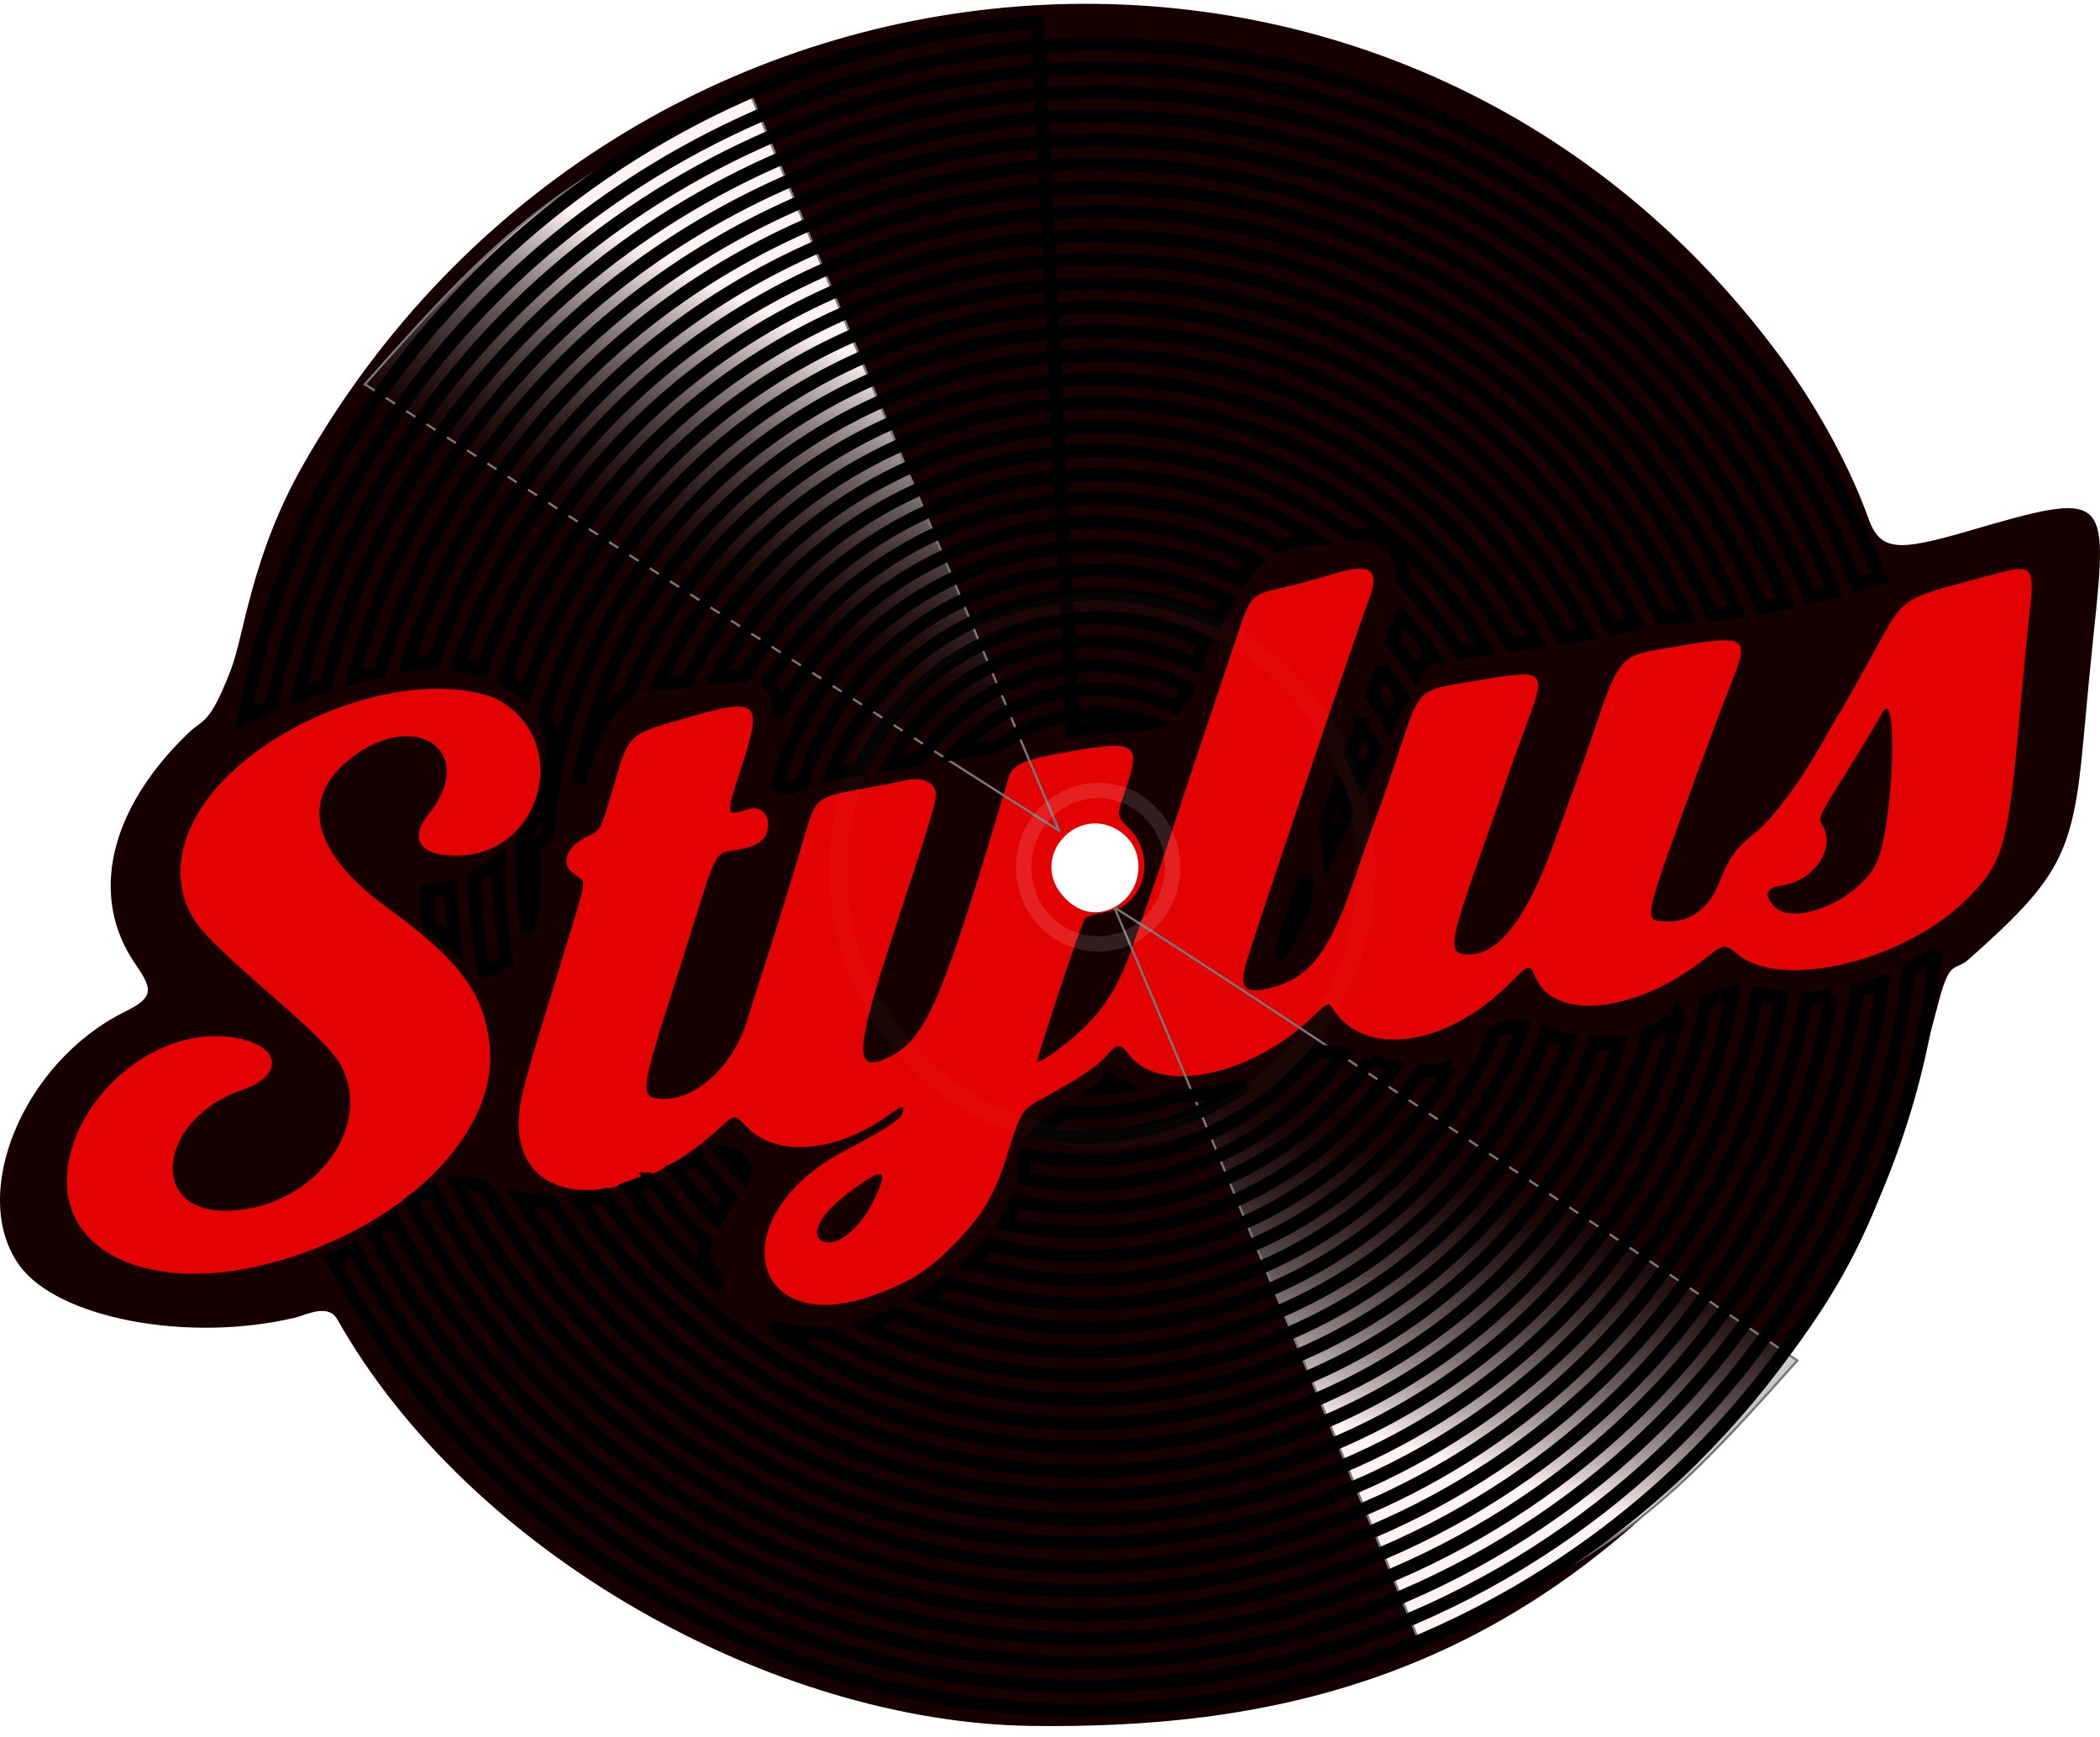 <?xml version="1.0" encoding="UTF-8" standalone="no"?>
<svg
   xmlns:osb="http://www.openswatchbook.org/uri/2009/osb"
   xmlns:dc="http://purl.org/dc/elements/1.1/"
   xmlns:cc="http://creativecommons.org/ns#"
   xmlns:rdf="http://www.w3.org/1999/02/22-rdf-syntax-ns#"
   xmlns:svg="http://www.w3.org/2000/svg"
   xmlns="http://www.w3.org/2000/svg"
   xmlns:xlink="http://www.w3.org/1999/xlink"
   enable-background="new"
   style="enable-background:new"
   id="svg8"
   version="1.1"
   viewBox="0 0 246.156 203.651"
   height="203.651mm"
   width="246.156mm">
  <defs
     id="defs2">
    <linearGradient
       id="linearGradient2936">
      <stop
         id="stop2932"
         offset="0"
         style="stop-color:#fff3f3;stop-opacity:1;" />
      <stop
         id="stop2934"
         offset="1"
         style="stop-color:#232323;stop-opacity:0" />
    </linearGradient>
    <linearGradient
       osb:paint="solid"
       id="linearGradient1465">
      <stop
         id="stop1463"
         offset="0"
         style="stop-color:#000000;stop-opacity:1;" />
    </linearGradient>
    <filter
       height="1.093"
       y="-0.046"
       width="1.099"
       x="-0.05"
       id="filter3104"
       style="color-interpolation-filters:sRGB">
      <feGaussianBlur
         id="feGaussianBlur3106"
         stdDeviation="1.684" />
    </filter>
    <linearGradient
       y2="203.076"
       x2="219.723"
       y1="231.961"
       x1="204.993"
       gradientUnits="userSpaceOnUse"
       id="linearGradient3110"
       xlink:href="#linearGradient2936" />
    <linearGradient
       gradientTransform="translate(-2.117,0.529)"
       gradientUnits="userSpaceOnUse"
       y2="169.137"
       x2="146.803"
       y1="201.877"
       x1="136.152"
       id="linearGradient3114"
       xlink:href="#linearGradient2936" />
    <filter
       height="1.051"
       y="-0.025"
       width="1.046"
       x="-0.023"
       id="filter3167"
       style="color-interpolation-filters:sRGB">
      <feGaussianBlur
         id="feGaussianBlur3169"
         stdDeviation="0.528" />
    </filter>
    <filter
       height="1.103"
       y="-0.052"
       width="1.103"
       x="-0.052"
       id="filter4016"
       style="color-interpolation-filters:sRGB">
      <feGaussianBlur
         id="feGaussianBlur4018"
         stdDeviation="1.137" />
    </filter>
  </defs>
  <g
     transform="translate(14.246,-20.524)"
     style="display:inline"
     id="layer1">
    <g
       style="display:inline"
       transform="translate(-5.838,-19.557)"
       id="g1273">
      <path
         id="path1377"
         d="m 34.646,196.37 c -1.835,-3.422 -6.482,-7.096 -9.707,-6.587 -8.561,1.351 -13.783,3.055 -18.375,0.728 -12.733,-6.452 -14.734,-21.613 0.896,-29.718 3.264,-1.693 6.003,-5.121 4.046,-8.179 -5.447,-8.513 -4.924,-18.273 4.143,-26.227 1.931,-1.694 2.473,-2.404 4.625,-6.997 27.999,-59.761 94.286,-86.072 154.756,-56.833 16.387,7.924 30.836,26.048 35.779,39.75 1.667,4.621 0.917,6.867 10.765,3.96 14.572,-4.302 13.789,1.832 11.752,17.189 -0.193,1.455 0.306,-3.784 0,0 -1.334,16.496 -2.718,18.401 -13.002,27.312 -2.42,2.097 -3.168,3.22 -3.834,7.621 -8.23,37.419 -25.092,41.922 -43.774,63.774 C 154.09,239.782 65.001,234.225 34.646,196.37 Z M 122.203,146.439 c 3.41,-1.812 3.838,-6.638 0.782,-8.814 -4.921,-3.504 -10.773,2.755 -6.89,7.37 1.725,2.05 3.97,2.58 6.109,1.444 z"
         style="display:inline;fill:#e20202;fill-opacity:1;stroke-width:0.353" />
      <path
         id="path1287"
         d="M 112.473,242.4 C 82.364,242.004 46.714,222.329 31.129,194.745 c -1.083,-1.917 -3.672,-0.507 -4.86,-0.221 -12.568,3.016 -27.924,0.117 -32.408,-6.117 -5.97,-8.301 0.434,-23.782 12.273,-29.671 3.317,-1.65 3.53,-2.488 1.404,-5.523 -5.551,-7.925 -3.225,-18.217 6.153,-27.223 1.727,-1.658 2.451,-0.864 4.967,-7.408 1.565,-4.069 2.385,-13.293 8.422,-23.93 C 64.366,28.944 155.478,21.079 200.34,81.997 c 4.89,6.64 8.495,13.855 10.236,18.786 1.397,3.958 3.48,3.952 11.726,1.551 16.251,-4.732 16.463,-4.563 14.727,11.773 -0.289,2.716 -0.839,8.431 -1.222,12.7 -1.199,13.344 -2.696,16.204 -13.472,25.753 -1.593,1.411 -2.169,-0.074 -3.442,4.753 -6.374,24.178 -9.123,33.283 -26.825,52.706 -25.028,27.46 -52.575,32.737 -79.596,32.382 z M 94.409,191.768 c 4.136,-1.557 6.021,-2.781 9.092,-5.905 3.36,-3.418 4.776,-5.867 6.302,-10.901 1.277,-4.212 1.676,-4.866 3.612,-5.913 4.466,-2.415 6.581,-3.801 7.733,-5.068 1.521,-1.672 1.682,-1.68 2.915,-0.134 3.649,4.574 14.163,2.337 21.364,-4.545 1.756,-1.678 1.915,-1.756 2.293,-1.131 3.603,5.953 13.3,4.706 20.664,-2.658 2.492,-2.492 2.492,-2.492 3.179,-0.889 2.228,5.198 11.761,4.206 19.727,-2.052 2.379,-1.869 2.479,-1.886 3.911,-0.681 5.24,4.409 19.938,0.801 27.217,-6.681 4.027,-4.14 4.587,-6.194 5.973,-21.93 0.393,-4.463 0.887,-9.581 1.098,-11.375 0.64,-5.446 0.363,-5.745 -4.181,-4.51 -11.581,3.149 -10.228,2.215 -14.563,10.05 -1.767,3.194 -3.342,5.972 -3.5,6.174 -0.158,0.201 -0.767,1.239 -1.354,2.306 -2.937,5.341 -6.356,10.036 -8.612,11.823 -2.2,1.744 -3.03,2.9 -4.172,5.816 -1.241,3.17 -3.576,4.769 -6.598,4.52 -2.286,-0.188 -2.294,-0.153 4.29,-18.102 1.281,-3.493 2.88,-7.721 3.553,-9.398 2.479,-6.176 2.355,-6.24 -8.478,-4.338 -4.357,0.765 -4.684,1.208 -7.794,10.561 -0.452,1.358 -1.203,3.501 -1.67,4.763 -0.467,1.261 -1.677,4.595 -2.688,7.408 -3.233,8.989 -6.704,13.339 -10.36,12.985 -2.111,-0.204 -1.897,-1.412 2.401,-13.514 1.102,-3.104 2.291,-6.518 2.642,-7.585 0.351,-1.067 1.29,-3.668 2.086,-5.78 2.426,-6.431 2.288,-6.57 -5.257,-5.297 -7.908,1.334 -6.985,0.46 -10.025,9.49 -0.915,2.716 -1.967,5.733 -2.338,6.703 -0.371,0.97 -1.572,4.381 -2.669,7.579 -2.855,8.326 -5.259,11.323 -9.953,12.406 -2.932,0.677 -3.507,-0.201 -2.395,-3.657 2.966,-9.213 12.75,-38.139 14.115,-41.728 1.444,-3.799 0.375,-4.598 -4.246,-3.172 -1.718,0.53 -4.1,1.181 -5.293,1.446 -4.234,0.941 -4.186,0.894 -5.773,5.595 -3.202,9.481 -6.586,19.634 -7.764,23.296 -0.749,2.328 -2.012,6.059 -2.807,8.29 -0.795,2.231 -1.688,4.771 -1.985,5.644 -1.45,4.263 -3.52,7.348 -6.743,10.043 -2.672,2.235 -4.4,3.299 -4.178,2.573 2.036,-6.661 5.336,-16.387 5.629,-16.588 0.214,-0.147 0.707,-0.336 1.095,-0.419 0.388,-0.083 1.156,-0.247 1.707,-0.364 4.24,-0.902 5.556,-6.503 2.294,-9.764 -1.429,-1.429 -1.429,-1.429 -0.511,-4.133 2.043,-6.013 1.615,-6.285 -7.372,-4.675 -4.443,0.796 -5.771,1.414 -6.208,2.888 -7.686,25.935 -9.603,30.479 -13.763,32.631 -4.413,2.282 -4.379,-0.206 0.191,-14.131 4.802,-14.63 5.22,-16.034 5.018,-16.839 -0.309,-1.232 -1.692,-1.761 -3.513,-1.343 -0.815,0.187 -2.91,0.597 -4.656,0.912 -5.862,1.056 -5.862,1.056 -7.205,5.673 -1.132,3.893 -4.102,13.485 -5.066,16.359 -0.488,1.455 -1.217,3.757 -1.621,5.115 -1.616,5.438 -6.098,9.539 -10.145,9.281 -2.476,-0.158 -2.395,-0.936 1.297,-12.456 0.56,-1.746 1.588,-5.001 2.284,-7.232 2.855,-9.145 2.836,-9.106 4.698,-9.38 3.2,-0.47 4.292,-1.279 4.292,-3.178 0,-1.239 -1.079,-2.096 -2.202,-1.75 -2.847,0.879 -2.828,0.968 -0.973,-4.743 2.618,-8.06 2.188,-8.422 -6.879,-5.781 -6.501,1.893 -6.225,1.609 -8.24,8.491 -1.324,4.522 -1.324,4.522 -2.792,5.228 -1.677,0.806 -2.522,1.771 -2.539,2.897 -0.011,0.77 0.248,1.108 1.518,1.983 0.748,0.515 0.76,0.457 -1.998,9.408 -4.536,14.72 -4.928,16.15 -5.093,18.581 -0.741,10.916 12.5,11.616 23.62,1.249 1.654,-1.542 1.654,-1.542 3.175,0.039 3.367,3.502 10.355,2.939 16.32,-1.314 1.849,-1.319 2.15,-1.37 1.814,-0.311 -0.221,0.698 -2.131,1.93 -6.735,4.347 -14.626,7.678 -11.293,22.469 3.784,16.794 z m -6.518,-6.242 c -1.362,-0.812 0.003,-3.257 3.121,-5.589 4.247,-3.176 4.855,-3.005 3.006,0.846 -1.667,3.472 -4.535,5.692 -6.127,4.743 z M 199.512,146.281 c -1.196,-1.288 -0.891,-2.145 0.845,-2.377 3.793,-0.508 6.462,-4.336 4.885,-7.006 -0.558,-0.944 -0.529,-1.012 2.526,-5.875 1.7,-2.706 3.707,-6.031 4.459,-7.389 1.977,-3.567 1.263,13.846 -0.726,17.7 -2.257,4.373 -9.678,7.436 -11.989,4.948 z M 22.714,188.303 c 15.991,-4.037 27.516,-15.412 26.25,-25.907 -0.731,-6.057 -3.551,-9.773 -12.223,-16.103 -8.156,-5.954 -9.932,-12.033 -4.855,-16.62 7.698,-6.955 16.137,-1.918 9.91,5.915 -2.268,2.853 -0.968,4.802 3.202,4.802 10.492,0 13.806,-14.161 4.35,-18.589 -14.435,-4.908 -40.88,9.52 -36.002,24.064 1.257,3.007 2.173,3.972 11.838,12.459 4.017,3.528 5.768,5.392 6.52,6.94 3.652,7.526 -3.928,16.753 -13.761,16.753 -9.107,0 -7.661,-10.806 1.888,-14.108 6.157,-2.129 4.088,-6.353 -3.113,-6.353 -8.617,0 -17.286,8.534 -17.286,17.016 0,8.71 10.29,13.01 23.283,9.73 z"
         style="display:inline;fill:#170000;fill-opacity:1;stroke-width:0.353" />
      <path
         id="path1473"
         d="m 122.203,146.439 c 10.636,24.894 35.945,86.535 35.945,86.535 23.001,-11.763 27.032,-14.086 44.112,-33.41 0,0 -56.631,-38.282 -80.057,-53.124 z"
         style="fill:url(#linearGradient3114);fill-opacity:1;stroke:#777777;stroke-width:0.265px;stroke-linecap:butt;stroke-linejoin:miter;stroke-opacity:1;filter:url(#filter3104)" />
      <path
         transform="rotate(-180,118.972,141.949)"
         style="fill:url(#linearGradient3110);fill-opacity:1;stroke:#777777;stroke-width:0.265px;stroke-linecap:butt;stroke-linejoin:miter;stroke-opacity:1;filter:url(#filter3104)"
         d="m 122.203,146.439 c 10.636,24.894 36.474,87.064 36.474,87.064 23.001,-11.763 27.826,-15.409 44.906,-34.733 0,0 -57.953,-37.488 -81.38,-52.331 z"
         id="path3108" />
      <path
         id="path3173"
         d="M 113.216,42.676 C 67.333,45.656 28.362,79.881 20.223,124.248 c 1.046,-0.521 2.108,-1.006 3.183,-1.458 8.8,-42.795 46.832,-74.157 89.953,-77.244 z m 0.143,2.869 0.139,2.797 c 7.123,-0.514 14.39,-0.234 21.684,0.922 34.418,5.454 61.924,29.124 74.061,59.306 0.689,-0.21 1.378,-0.424 2.065,-0.646 0.241,-0.034 0.474,-0.057 0.702,-0.07 -12.435,-31.212 -40.817,-55.716 -76.361,-61.354 -7.498,-1.189 -14.968,-1.48 -22.291,-0.955 z m 0.139,2.797 c -41.247,2.975 -77.687,32.59 -86.907,73.209 1.051,-0.377 2.111,-0.732 3.178,-1.062 C 39.316,81.96 74.209,54.005 113.637,51.139 Z m 0.139,2.797 0.139,2.797 c 6.724,-0.493 13.584,-0.234 20.471,0.855 32.201,5.093 57.968,27.138 69.489,55.304 0.926,-0.23 1.85,-0.471 2.771,-0.727 -11.822,-29.192 -38.469,-52.065 -71.792,-57.341 -7.091,-1.123 -14.154,-1.392 -21.078,-0.889 z m 0.139,2.797 C 76.121,56.696 42.743,83.062 32.947,119.575 c 1.056,-0.284 2.116,-0.553 3.18,-0.807 C 46.112,84.22 78,59.389 113.915,56.733 Z m 0.139,2.797 0.14,2.8 c 6.325,-0.472 12.778,-0.237 19.258,0.786 29.865,4.714 53.828,24.99 64.79,50.99 0.949,-0.172 1.895,-0.361 2.838,-0.565 -11.234,-27.103 -36.111,-48.282 -67.161,-53.188 -6.683,-1.056 -13.34,-1.305 -19.865,-0.822 z m 0.14,2.8 c -34.201,2.552 -64.615,25.889 -74.739,58.514 0.983,-0.196 2.021,-0.292 3.082,-0.292 10.111,-30.924 39.164,-52.966 71.796,-55.425 z m 0.139,2.797 0.139,2.798 c 5.925,-0.451 11.973,-0.238 18.045,0.718 27.379,4.31 49.441,22.644 59.907,46.29 0.981,-0.101 1.959,-0.218 2.933,-0.358 -10.706,-24.85 -33.729,-44.181 -62.373,-48.696 -6.276,-0.989 -12.526,-1.214 -18.651,-0.752 z m 0.139,2.798 c -31.248,2.379 -59.083,23.364 -69.014,52.862 0.943,0.151 1.877,0.373 2.78,0.665 C 57.721,90.357 84.457,70.236 114.472,67.925 Z m 0.139,2.797 0.139,2.797 c 5.526,-0.431 11.167,-0.238 16.832,0.651 24.702,3.878 44.744,20.059 54.771,41.115 1.028,-0.013 2.051,-0.05 3.07,-0.111 C 179.043,89.994 157.977,72.708 131.91,68.61 126.042,67.687 120.198,67.484 114.472,67.925 Z m 0.139,2.797 c -28.936,2.254 -54.696,21.706 -63.882,49.033 0.894,0.472 1.724,1.021 2.454,1.65 8.587,-26.644 33.517,-45.673 61.567,-47.886 z m 0.139,2.797 0.139,2.798 c 5.127,-0.41 10.362,-0.239 15.619,0.583 22.396,3.504 40.638,17.975 50.045,36.906 0.939,-0.213 1.873,-0.45 2.801,-0.718 -9.728,-19.964 -28.853,-35.264 -52.379,-38.951 -5.461,-0.856 -10.899,-1.038 -16.225,-0.618 z m 0.139,2.798 c -27.501,2.199 -51.864,21.247 -59.533,47.715 0.987,1.79 1.317,3.936 0.652,6.404 -0.277,2.916 -1.39,5.529 -3.048,7.699 -0.203,3.771 -0.062,7.511 0.4,11.183 1.146,-3.14 1.055,-7.243 0.689,-10.099 0.67,-0.368 1.257,-0.799 1.779,-1.278 0.119,-1.993 0.335,-3.994 0.659,-6 4.687,-28.984 29.821,-50.498 58.54,-52.828 z m 0.139,2.797 0.14,2.797 c 4.727,-0.389 9.556,-0.239 14.405,0.516 19.984,3.114 36.358,15.765 45.163,32.44 0.982,-0.147 1.962,-0.307 2.939,-0.484 -9.103,-17.827 -26.425,-31.408 -47.635,-34.72 -5.053,-0.789 -10.085,-0.95 -15.012,-0.55 z m 0.14,2.797 c -27.271,2.247 -51.14,22.592 -55.789,50.047 1.475,-4.058 2.361,-8.46 5.903,-10.599 8.087,-20.418 27.873,-34.794 50.026,-36.65 z m 0.139,2.798 0.139,2.798 c 4.328,-0.369 8.751,-0.241 13.192,0.448 17.468,2.709 31.901,13.443 40.096,27.74 1.005,-0.136 2.01,-0.269 3.015,-0.404 -8.505,-15.492 -23.913,-27.188 -42.644,-30.1 -4.645,-0.722 -9.271,-0.862 -13.799,-0.482 z m 0.139,2.798 c -20.27,1.73 -38.447,14.473 -46.62,32.747 0.976,-0.016 2.104,-0.152 3.283,-0.314 8.031,-16.546 24.812,-28.012 43.476,-29.636 z m 0.139,2.797 0.139,2.798 c 3.928,-0.349 7.945,-0.242 11.979,0.38 8.282,1.277 15.804,4.564 22.148,9.268 3.881,-0.3 5.984,1.181 6.236,5.462 2.497,2.574 4.717,5.4 6.618,8.425 0.999,-0.186 2.002,-0.354 3.006,-0.508 -7.869,-13.114 -21.33,-22.903 -37.541,-25.41 -4.238,-0.655 -8.457,-0.774 -12.586,-0.414 z m 0.139,2.798 c -16.995,1.511 -32.328,11.644 -40.198,26.381 1.171,-0.131 2.309,-0.206 3.324,-0.14 7.611,-13.095 21.58,-22.039 37.014,-23.444 z m 0.139,2.798 0.139,2.797 c 3.529,-0.33 7.14,-0.242 10.766,0.313 5.358,0.82 10.357,2.588 14.856,5.099 1.15,-0.498 2.469,-0.803 4.007,-0.866 -5.428,-3.507 -11.644,-5.96 -18.395,-6.997 -3.83,-0.588 -7.644,-0.686 -11.373,-0.346 z m 0.139,2.797 c -14.254,1.332 -27.167,9.506 -34.364,21.496 0.923,0.698 1.383,1.891 1.114,3.836 6.359,-12.504 19.152,-21.164 33.389,-22.534 z m 0.14,2.798 0.139,2.798 c 3.129,-0.311 6.334,-0.244 9.553,0.244 3.971,0.602 7.717,1.799 11.162,3.485 0.584,-0.802 1.218,-1.534 1.929,-2.171 -3.873,-1.984 -8.113,-3.39 -12.624,-4.077 -3.423,-0.521 -6.83,-0.598 -10.159,-0.278 z m 0.139,2.798 c -15.668,1.556 -29.436,12.593 -33.617,27.8 0.443,0.47 1.335,0.504 3.004,-0.137 4.134,-13.593 16.594,-23.405 30.753,-24.863 z m 0.139,2.8 0.14,2.801 c 2.729,-0.293 5.527,-0.25 8.339,0.171 3.29,0.492 6.399,1.465 9.269,2.831 0.429,-0.853 0.86,-1.688 1.311,-2.486 -3.129,-1.5 -6.521,-2.568 -10.112,-3.109 -3.015,-0.454 -6.017,-0.509 -8.946,-0.208 z m 0.14,2.801 c -12.308,1.32 -23.201,9.494 -27.519,20.972 1.078,-0.221 2.192,-0.433 3.335,-0.639 4.295,-9.591 13.724,-16.342 24.323,-17.533 z m 0.139,2.801 0.14,2.801 c 2.329,-0.276 4.721,-0.257 7.125,0.095 2.82,0.413 5.481,1.252 7.929,2.438 0.14,-0.453 0.279,-0.925 0.413,-1.439 0.207,-0.394 0.408,-0.789 0.607,-1.183 -2.627,-1.247 -5.471,-2.133 -8.482,-2.579 -2.608,-0.386 -5.203,-0.417 -7.733,-0.133 z m 0.14,2.801 c -8.886,1.052 -16.845,6.42 -21.01,14.14 1.204,-0.2 2.424,-0.401 3.664,-0.6 3.901,-5.836 10.351,-9.839 17.485,-10.738 z m 0.139,2.802 0.14,2.809 c 1.928,-0.262 3.914,-0.273 5.912,0.011 2.263,0.322 4.397,0.989 6.36,1.937 0.54,-0.598 1.04,-1.379 1.51,-2.385 -2.276,-1.134 -4.761,-1.933 -7.402,-2.316 -2.201,-0.318 -4.39,-0.325 -6.519,-0.057 z m 0.14,2.809 c -5.286,0.717 -10.13,3.36 -13.557,7.267 1.684,-0.277 3.375,-0.561 5.065,-0.868 2.501,-1.866 5.471,-3.127 8.632,-3.595 z m 0.14,2.804 0.089,1.782 c 3.76,-0.747 6.681,-0.305 9.024,-0.868 -1.211,-0.438 -2.484,-0.76 -3.807,-0.944 -1.794,-0.25 -3.577,-0.227 -5.305,0.029 z m 38.629,-11.752 c -0.424,1.145 -0.723,1.961 -1.125,3.048 0.999,1.239 1.931,2.529 2.793,3.863 0.473,-0.749 0.877,-1.292 1.191,-1.571 0.332,-0.086 0.665,-0.167 0.998,-0.245 -1.171,-1.779 -2.46,-3.482 -3.857,-5.095 z m -2.277,6.169 c -0.401,1.085 -0.81,2.193 -1.187,3.216 0.72,1.077 1.386,2.191 1.997,3.333 0.54,-1.087 1.061,-2.108 1.544,-3.015 -0.725,-1.216 -1.511,-2.396 -2.354,-3.534 z m -2.424,6.567 c -0.474,1.288 -0.868,2.366 -1.301,3.547 0.499,1.012 0.948,2.049 1.342,3.108 0.548,-1.179 1.094,-2.345 1.627,-3.462 -0.503,-1.091 -1.061,-2.157 -1.669,-3.193 z m -2.709,7.401 c -0.525,1.438 -1.157,3.157 -1.612,4.413 0.246,1.047 0.429,2.113 0.548,3.191 0.662,-1.466 1.353,-2.991 2.051,-4.522 -0.273,-1.046 -0.604,-2.075 -0.987,-3.082 z m -98.453,8.804 c -0.884,0.692 -1.836,1.295 -2.837,1.8 0.078,3.69 0.459,7.338 1.117,10.917 1.07,-0.137 1.959,-0.517 2.697,-1.072 -0.665,-3.814 -0.999,-7.707 -0.977,-11.645 z m 94.697,1.568 c -4.479,12.575 -3.367,10.565 -0.294,3.829 0.01,-0.065 0.022,-0.13 0.032,-0.195 0.183,-1.217 0.268,-2.432 0.262,-3.634 z m -100.348,1.353 c -0.926,0.276 -1.873,0.474 -2.831,0.583 0.051,1.177 0.132,2.349 0.238,3.516 0.837,0.985 2.018,1.909 3.182,2.8 -0.307,-2.279 -0.505,-4.58 -0.589,-6.899 z m 174.063,7.665 c -0.983,0.761 -2.013,1.447 -3.083,2.055 -0.159,1.346 -0.348,2.693 -0.57,4.041 -8.42,51.27 -59.149,87.043 -111.277,78.779 -31,-4.915 -56.474,-24.392 -70.421,-50.126 -0.798,0.512 -1.634,0.952 -2.53,1.271 14.349,26.498 40.571,46.555 72.484,51.619 53.66,8.514 105.883,-28.308 114.557,-81.083 0.36,-2.188 0.637,-4.375 0.839,-6.555 z m -6.148,3.539 c -0.988,0.4 -2.001,0.736 -3.031,1.01 -0.033,0.21 -0.064,0.419 -0.099,0.629 -7.91,48.259 -55.653,81.934 -104.716,74.17 -29.607,-4.685 -53.859,-23.48 -66.87,-48.221 -0.723,0.637 -1.449,1.286 -2.195,1.91 13.492,25.19 38.333,44.281 68.598,49.075 50.595,8.014 99.831,-26.71 107.996,-76.474 0.115,-0.7 0.22,-1.399 0.317,-2.098 z m -17.516,1.161 c -1.07,0.154 -2.099,0.528 -3.113,1.019 -7.957,37.45 -45.67,63.134 -84.413,57.047 -21.761,-3.419 -39.97,-16.206 -51.112,-33.469 -1.183,-0.019 -2.376,-0.142 -3.577,-0.387 11.433,18.864 30.855,32.944 54.222,36.62 40.782,6.416 80.471,-21.074 87.993,-60.829 z m 2.867,0.152 c -7.63,41.425 -48.908,70.123 -91.327,63.441 -25.319,-3.989 -46.169,-19.759 -57.762,-40.66 -1.278,-0.471 -2.44,-0.634 -3.516,-0.564 11.774,22.572 33.844,39.734 60.811,43.987 21.215,3.346 42.155,-1.853 59.03,-12.955 18.089,-11.902 31.507,-30.587 35.583,-52.802 -0.806,-0.072 -1.614,-0.183 -2.42,-0.334 -0.134,-0.042 -0.266,-0.079 -0.398,-0.113 z m 8.632,0.301 c -0.969,0.136 -1.948,0.218 -2.934,0.241 -7.957,44.639 -52.348,75.629 -97.961,68.426 -28.094,-4.436 -51.048,-22.417 -63.152,-46.018 -0.843,0.385 -1.643,0.894 -2.422,1.477 12.534,24.262 36.183,42.732 65.107,47.305 47.383,7.491 93.491,-24.91 101.361,-71.431 z m -17.988,2.501 c -1.137,0.702 -2.29,1.406 -3.493,1.966 -9.498,31.788 -42.623,52.94 -76.609,47.618 -19.179,-3.003 -35.375,-13.882 -45.766,-28.718 -0.999,0.25 -2.007,0.448 -3.023,0.582 10.783,15.951 27.932,27.701 48.322,30.899 36.377,5.706 71.806,-17.712 80.569,-52.348 z m -19.161,1.095 c -0.804,0.021 -1.587,0.224 -2.362,0.716 -8.73,21.252 -31.963,34.869 -55.774,31.192 -2.844,-0.439 -5.599,-1.112 -8.253,-1.989 -0.952,0.686 -1.944,1.329 -2.964,1.931 3.419,1.286 7.013,2.243 10.75,2.822 25.767,3.99 50.894,-11.213 59.549,-34.618 -0.319,-0.04 -0.634,-0.062 -0.946,-0.054 z m 3.723,0.746 c -9.026,24.786 -35.573,40.917 -62.794,36.69 -4.736,-0.735 -9.252,-2.05 -13.493,-3.851 -0.819,0.408 -1.643,0.801 -2.467,1.173 -0.323,0.123 -0.661,0.234 -1.006,0.339 5.114,2.44 10.647,4.191 16.499,5.102 28.644,4.458 56.581,-12.557 66.006,-38.675 -0.959,-0.212 -1.869,-0.504 -2.745,-0.779 z m 5.645,1.105 c -9.664,27.704 -39.143,45.827 -69.374,41.112 -7.433,-1.159 -14.377,-3.609 -20.639,-7.077 -2.206,0.121 -4.491,-0.097 -6.542,-0.734 7.803,5.311 16.846,9.032 26.714,10.574 31.913,4.988 63.03,-14.375 72.829,-43.815 -0.95,0.139 -1.941,0.14 -2.988,-0.06 z m -31.715,1.089 c -0.338,-2.3e-4 -0.673,0.019 -1.004,0.059 -7.482,9.063 -19.61,14.183 -31.981,12.327 -0.644,-0.097 -1.281,-0.212 -1.911,-0.344 -0.233,0.802 -0.339,1.725 -0.29,2.802 0.573,0.114 1.151,0.217 1.734,0.305 14.096,2.129 27.901,-4.109 35.872,-14.887 -0.823,-0.159 -1.632,-0.262 -2.42,-0.263 z m 5.376,0.993 c -8.476,12.161 -23.722,19.286 -39.296,16.921 -0.722,-0.11 -1.436,-0.24 -2.143,-0.387 -0.382,0.904 -0.828,1.763 -1.332,2.579 0.989,0.224 1.991,0.417 3.008,0.572 17.032,2.6 33.701,-5.403 42.668,-18.927 -0.977,-0.222 -1.947,-0.493 -2.906,-0.758 z m 9.534,0.766 c -1.176,0.392 -2.365,0.502 -3.554,0.446 -9.389,15.066 -27.598,24.09 -46.21,21.236 -1.47,-0.225 -2.912,-0.522 -4.327,-0.882 -0.688,0.815 -1.436,1.58 -2.232,2.302 1.976,0.572 4.009,1.023 6.091,1.344 20.546,3.162 40.633,-7.306 50.231,-24.446 z m -40.033,1.616 c -0.328,0.333 -0.674,0.639 -1.03,0.929 0.789,-0.053 1.572,-0.142 2.346,-0.266 -0.449,-0.195 -0.889,-0.413 -1.316,-0.663 z m 16.003,0.461 c -2.765,0.838 -5.646,1.395 -8.411,1.397 -3.999,1.534 -8.374,2.208 -12.825,1.822 -1.165,0.717 -2.252,1.462 -3.1,2.412 0.311,0.056 0.624,0.109 0.939,0.156 8.491,1.264 16.854,-1.054 23.397,-5.787 z m -61.444,7.887 c 0.811,1.016 1.659,2.005 2.541,2.964 0.524,-1.347 0.107,-2.398 -2.541,-2.964 z m -2.932,0.833 c -0.861,0.415 -1.723,0.829 -2.604,1.233 1.511,2.007 3.145,3.923 4.895,5.736 0.52,-0.811 1.11,-1.598 1.654,-2.345 -1.395,-1.474 -2.713,-3.017 -3.945,-4.623 z m -5.268,2.387 c -0.903,0.371 -1.813,0.722 -2.734,1.037 3.063,4.251 6.628,8.15 10.622,11.596 -0.231,-0.455 -0.424,-0.94 -0.571,-1.459 -1.168,-1.254 -1.355,-2.567 -1.034,-3.872 -2.277,-2.278 -4.379,-4.719 -6.284,-7.302 z"
         style="opacity:1;fill:none;fill-rule:evenodd;stroke:#000000;stroke-width:1.566;stroke-miterlimit:4;stroke-dasharray:none;stroke-opacity:1" />
      <ellipse
         ry="8.994"
         rx="8.729"
         cy="141.735"
         cx="120.312"
         id="path3940"
         style="opacity:0.12;fill:none;fill-opacity:1;fill-rule:nonzero;stroke:#ffffff;stroke-width:1.8;stroke-linejoin:miter;stroke-miterlimit:4;stroke-dasharray:none;stroke-dashoffset:0;stroke-opacity:1;paint-order:stroke markers fill" />
      <ellipse
         transform="matrix(1.17,0,0,1.19,-20.195,-26.972)"
         ry="26.449"
         rx="26.449"
         cy="142.073"
         cx="120.502"
         id="path3940-2"
         style="display:inline;opacity:0.144;fill:none;fill-opacity:1;fill-rule:nonzero;stroke:#ffffff;stroke-width:1.791;stroke-linejoin:miter;stroke-miterlimit:4;stroke-dasharray:none;stroke-dashoffset:0;stroke-opacity:1;paint-order:stroke markers fill;filter:url(#filter4016);enable-background:new" />
    </g>
  </g>
</svg>
